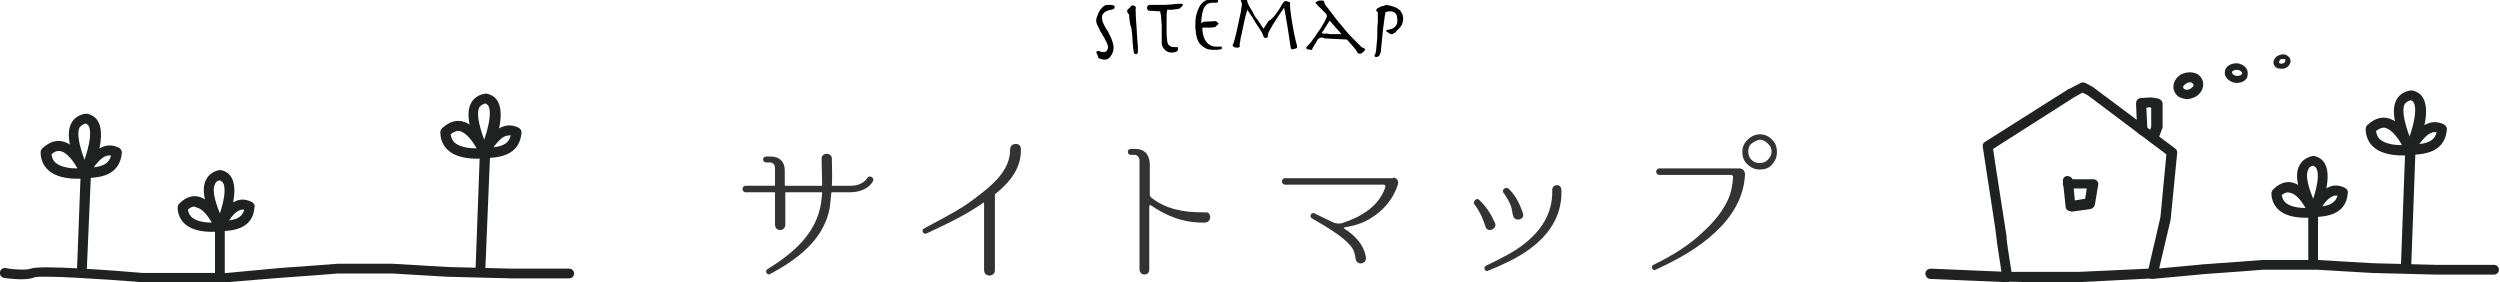 <svg id="レイヤー_1" xmlns="http://www.w3.org/2000/svg" viewBox="0 0 461.6 52.1"><style>.st0{fill:#333}.st1{fill:#202121}.st2{fill:#f7b66c}</style><path class="st0" d="M156.9 35.5h-3.3c-.1 0-.1 0-.1.1-.1 1-.2 1.9-.3 2.8-1.1 5.9-6 9.5-11 12.2-.5.3-1.1-.5-.5-.9 4.7-2.9 9-6.5 9.9-12.2.1-.6.1-1.2.2-1.9 0-.1-.1-.1-.1-.1h-6.6c-.1 0-.1 0-.1.1v5.9c0 1.3-1.9 1.3-1.9 0v-5.9c0-.1-.1-.1-.1-.1h-5.3c-.8 0-.8-1.2 0-1.2h5.3c.1 0 .1-.1.1-.1V31c0-.6-.4-1-.9-1h-.7c-.8 0-.8-1.1 0-1.1h.8c1.7 0 2.6 1 2.6 2.6v2.7c0 .1 0 .1.1.1h6.7c.1 0 .1-.1.1-.1 0-1.7-.1-3.3-.1-4.9 0-1.2 1.9-1.2 1.9 0 0 1.6.1 3.3 0 4.9 0 .1 0 .1.1.1h3.3c2.4 0 3.1-1.4 3.1-1.4.4-.7 1.4-.1 1.1.5 0 .1-1 2.1-4.3 2.1zm26.9.3c-.1 0-.1.1-.1.2v13.9c0 1.3-2 1.3-2 0V37.5c0-.1-.1-.1-.1-.1-2.8 2-5.8 3.5-10.5 5.7-.6.3-1.1-.6-.5-.9 5.3-2.9 7-3.6 10.6-6.5 2.6-2 5.3-4.6 5.3-8v-.1c0-1.3 2-1.4 2-.1.1 3.6-2.1 6.2-4.7 8.3zm38.7 5.3c-4.2.1-7.4-1.4-10-3.2-.1-.1-.3 0-.3.2v11.7c0 1.2-1.8 1.2-1.8-.1V29.6c0-.5-.4-1-.8-1h-.8c-.7 0-.8-1.1 0-1.1h.9c1.6 0 2.5 1 2.6 2.7v5.7c0 .2.1.5.3.6 2.5 2 5.8 2.8 10 2.7 1.1-.1 1.2 1.8-.1 1.9zm34.7-8.3c.8 0 1.1.7.9 1.3-.8 2.5-2.5 4.6-4.7 6-1.6 1.1-3.4 1.6-5.2 1.9-.1 0-.1.1 0 .2 2 1.3 3.6 2.9 4 5.3.2 1.3-1.7 1.6-1.9.3-.1-.7-.2-1.2-.5-1.8-.6-1-1.6-1.8-2.5-2.5-1.6-1.2-3.4-2.2-5.1-3.2-.5-.3-.1-1.2.5-.9l3.1 1.5c.7.4 1.6.5 2.3.2 3.3-1.1 6.6-3.1 7.7-6.6 0-.2-.1-.4-.3-.4h-18.2c-.8 0-.8-1.2 0-1.2h19.9zm18.8 8.3c.6 1.1-1.3 2-1.7.8-.4-1.2-.8-2.4-2-4.1-.5-.5.3-1.4.8-.9 1.3 1.2 2.2 2.6 2.9 4.2zm1.3 6.5c4.6-2.3 9.1-6 9.3-11.7V35c.1-1.1 1.7-1.1 1.7.1v1c-.3 6.3-5.3 10.2-10.6 12.6-1 .5-1.8.8-3 1.3-.6.2-.8-.6-.4-.9 1.3-.6 3-1.5 3-1.5zm3.9-8.2c.4 1.2-1.5 1.6-1.8.5-.2-.6-.2-1.2-.4-1.8-.3-.9-.8-1.6-1.3-2.4-.6-.5.2-1.3.8-.9 1.3 1.2 2.1 2.8 2.7 4.6zm40-8.3c.6 0 1 .5 1 1.1-.2 4.3-2.4 7.8-5.5 10.7-3.2 3-7.1 5.1-11 6.9-.6.3-1-.6-.4-.9 3.5-1.7 6.8-3.7 9.6-6.5 1.6-1.5 3-3.2 4-5.2.7-1.4 1-2.9 1.1-4.5 0-.2-.2-.4-.3-.4h-13.3c-.8 0-.8-1.2 0-1.2h14.8zm6.1-5.2c.6.6.8 1.4.8 2.2 0 1-.4 1.7-1 2.4-.6.6-1.3.8-2.2.8-1 0-1.7-.4-2.4-1.1-.6-.6-.8-1.4-.8-2.2 0-.9.4-1.7 1.1-2.3.6-.6 1.4-.9 2.2-.9.9 0 1.7.4 2.3 1.1zm-4 .7c-.4.4-.5.9-.5 1.4 0 .6.2 1.2.7 1.6.4.4.9.5 1.4.5.6 0 1.2-.2 1.6-.7.4-.4.6-.9.6-1.4 0-.6-.2-1.1-.8-1.6-.4-.4-.9-.6-1.4-.6-.6.1-1.1.4-1.6.8z"/><path d="M202.5 9.5l.1-.1c.1 0 .3 0 .5.1s.4.1.7.1c.3 0 .5-.1.6-.3.1-.2.2-.4.2-.6 0-.2-.1-.4-.2-.7-.1-.3-.3-.5-.4-.8s-.4-.6-.5-.9c-.2-.3-.4-.6-.5-.9-.2-.3-.3-.6-.4-.8s-.2-.5-.2-.7c0-.2 0-.4.1-.7.1-.3.3-.7.4-1 .2-.3.4-.6.7-.9.3-.3.6-.4.9-.4h.7c.1 0 .3.1.4.1.1 0 .2.1.2.2 0 .2 0 .3-.1.4s-.2.1-.5.2c-.7.1-1.1.3-1.4.6-.3.3-.4.7-.3 1.1 0 .3.1.6.3 1 .2.4.4.8.7 1.2.2.4.5.9.7 1.4.2.5.3.9.4 1.4V9c0 .3-.1.5-.2.8-.1.3-.3.5-.5.8-.2.2-.5.4-.8.4h-.3c-.1 0-.3 0-.4-.1-.1 0-.3-.1-.4-.1-.1 0-.2-.1-.2-.1 0-.1-.1-.2-.1-.3 0-.1 0-.2-.1-.3-.2-.4-.2-.5-.1-.6zm6.1-5.5c0-.3-.1-.6-.1-.8v-.4c0-.1-.1-.2-.1-.2-.1-.1-.2-.2-.2-.3 0-.1-.1-.2-.1-.2 0-.1 0-.1.1-.3l.3-.3.3-.3c.1-.2.2-.2.3-.2.1 0 .2 0 .4.1.1.1.2.1.2.2v.4c0 .1-.1.3 0 .4 0 .4 0 1.2.1 2.2.1 1 .1 2.4.3 4.2v1.2c-.1.2-.2.3-.3.3h-.2c-.1 0-.1-.1-.2-.2 0-.1-.1-.2-.1-.4s-.1-.5-.1-.8c0-.4-.1-.8-.1-1.4 0-.6-.1-1.2-.2-2-.2-.5-.3-1-.3-1.2zm3.9-2h-.3c-.1 0-.2-.1-.3-.2-.1-.1-.1-.2-.1-.4 0-.1 0-.2.1-.3s.2-.2.3-.2h2.8c.5 0 1.1-.1 1.6-.1.5-.1 1.1-.1 1.6-.1.1 0 .2.1.2.2 0 0 0 .1-.1.2 0 .1-.1.1-.2.2l-.2.2c-.1.1-.2.1-.2.1-.1 0-.3.1-.5.1s-.4 0-.6.1h-1.1c0 .3-.1.6-.1 1v2.7c0 .6 0 1.2.1 1.9 0 .2 0 .3.1.5 0 .2.1.3.2.4.1.1.2.2.4.3.2.1.4.1.7.1h.5c.1 0 .1 0 .1.1V9c0 .1 0 .3-.1.4-.1.1-.3.2-.4.2-.2.1-.4.1-.5.1-.3 0-.6 0-.8-.1-.2-.1-.5-.2-.6-.4-.2-.2-.3-.3-.4-.5-.1-.2-.2-.4-.2-.6V4.7c0-.4-.1-.9-.1-1.3s-.1-.9-.2-1.3l-1.5-.1h-.2zM225 4.4s0 .1-.1.1-.1.1-.2.2-.2.1-.2.2c-.1.1-.1.1-.2.1-.4.1-.9.1-1.3.1h-1c0 1.2.3 2.1.8 2.7.5.6 1.2.9 2.3.8h.4c.1 0 .1.1.1.3 0 .1-.1.2-.2.2s-.4.1-.8.1c-.6 0-1.1 0-1.5-.1-.4-.1-.7-.3-1-.5s-.5-.4-.7-.7c-.2-.3-.3-.6-.4-.9-.1-.3-.1-.6-.2-.9 0-.3 0-.6-.1-.9 0-1 0-1.8.2-2.5s.4-1.2.7-1.7c.3-.4.6-.7 1-.9.4-.2.8-.3 1.2-.3s.7 0 .9.1c.2.1.2.2.2.3 0 .2-.1.3-.3.3h-.9c-.2 0-.5.1-.7.2s-.4.3-.6.6c-.2.3-.3.7-.4 1.1-.1.5-.2 1.1-.2 1.9.1-.1.2-.1.3-.2s.2-.1.4-.1l2-.1c.4.3.5.4.5.5zM236 2c.3-.5.6-.9.7-1.2.2-.3.3-.4.4-.5s.1-.1.2-.1h.2c.1 0 .2.1.3.1.1 0 .2.1.3.1.1 0 .1.1.1.1V1c0 .3 0 .7.1 1.2s.1 1 .2 1.5.2 1.1.3 1.7c.1.6.2 1.1.3 1.5.1.5.2.9.3 1.2.1.3.1.5.1.6 0 .1 0 .1-.1.2-.1 0-.2.1-.3.1-.1 0-.2.1-.3.1h-.2c-.1 0-.2 0-.2-.1 0 0-.1-.1-.1-.3-.1-.7-.2-1.3-.3-2-.1-.7-.2-1.3-.3-1.9l-.3-1.8c-.1-.6-.2-1.1-.3-1.6-.7 1-1.2 1.8-1.6 2.4-.4.6-.7 1.1-.9 1.5-.2.4-.4.6-.4.8-.1.2-.1.3-.1.5s-.1.3-.1.3c-.1.1-.2.1-.3.1-.1 0-.2 0-.3-.1s-.1-.2-.2-.4c0-.1-.1-.2-.2-.5-.1-.2-.3-.5-.5-.8l-.6-.9c-.2-.3-.4-.7-.6-1l-.6-.9c-.2-.3-.3-.5-.4-.6 0 .1-.1.4-.2.7-.1.3-.2.8-.3 1.2s-.2.9-.3 1.4c-.1.5-.2 1-.3 1.4-.1.4-.2.8-.2 1.1-.1.3-.1.5-.1.6v.4s0 .1-.1.1-.1.1-.2.1c-.2 0-.5 0-.7-.1-.2-.1-.3-.2-.3-.3 0-.1 0-.2.1-.3.1-.1.1-.4.2-.6.1-.2.1-.4.2-.8.1-.3.2-.7.3-1.2s.2-.9.3-1.4.2-1 .3-1.4.2-.8.2-1.2c.1-.3.1-.6.1-.7 0-.2 0-.3-.1-.4 0-.1-.1-.2-.1-.3 0-.1.1-.2.2-.2h.6c.2 0 .3 0 .3.1.1 0 .1.1.1.2 0 .2.1.4.2.6.1.3.3.6.5.9.2.3.4.7.6 1.1.2.4.5.7.7 1l.6.9c.2.3.3.5.4.6l.9-1.4c1-.6 1.4-1.4 1.8-1.9zm7.7 5c-.2.1-.4.2-.5.5l-.8 1.3c-.1.1-.1.2-.1.3 0 .1-.1.1-.2.1-.3 0-.5-.1-.7-.1-.2-.1-.2-.2-.2-.3 0-.1.1-.2.2-.3l.4-.4c.2-.2.4-.5.6-.8.2-.3.5-.6.7-1 .2-.3.5-.7.7-1 .2-.3.4-.7.6-1 .2-.3.3-.5.4-.8.1-.2.2-.4.2-.5 0-.2-.1-.5-.5-.8L243.3 1c-.1-.2-.2-.3-.3-.3-.1-.1-.1-.1-.1-.2 0 0 0-.1.1-.1.1-.1.2-.1.3-.2.1 0 .2-.1.3-.1h.6c.1 0 .1 0 .2.1.1 0 .1.1.1.2s.1.2.1.3c0 .1.1.2.2.3s.2.3.3.4c.8 1 1.4 1.9 2 2.6.6.7 1.1 1.3 1.5 1.8s.9 1 1.3 1.4l1.4 1.4c.1.1.2.2.3.2.1 0 .2.1.2.1.1 0 .1.1.2.1 0 0 .1.1 0 .2 0 0 0 .1-.1.2l-.2.2c-.1.1-.2.1-.2.2-.1 0-.2.1-.2.1h-.4c-.1 0-.1 0-.2-.1 0-.1-.1-.1-.1-.2-.3-.5-.9-1.2-1.9-2.3l-4-.2c-.5-.2-.8-.2-1-.1zm.8-1.6c-.1.2-.2.4-.3.4 0 .1-.1.1-.1.2v.1s.1 0 .2.1h.4c.2 0 .5 0 .8.1h2.2l-2.2-2.5-1 1.6zm9.9-1.3V2.3c0-.1-.1-.1-.1-.1-.1-.1-.2-.2-.2-.3 0-.1.1-.3.3-.4l.6-.3c.2-.1.5-.1.7-.2s.4-.1.6 0c.3 0 .6.1.9.2.3.1.6.2.9.4.1.1.2.2.4.3.1.1.2.3.3.5.1.2.2.3.2.5s.1.3.1.5c-.1.7-.2 1.2-.4 1.4-.1.2-.3.3-.4.5-.2.2-.4.3-.5.5s-.4.3-.5.4c-.2.1-.3.1-.4.1-.1 0-.2 0-.3-.1-.1 0-.2-.1-.3-.2-.1-.1-.2-.1-.3-.2l-.1-.1s0-.1.1-.1.1-.1.3-.1c.5-.1.9-.2 1.2-.5.3-.3.5-.6.5-1v-.5c0-.2-.1-.4-.1-.6s-.2-.4-.3-.5-.3-.2-.6-.3h-.6c-.2 0-.4.1-.6.2 0 .2-.1.4-.1.6 0 .2-.1.5-.1.7 0 .3-.1.5-.1.8 0 .2-.1.5-.1.7L255 9c0 .5-.1.9-.3 1.2-.1.2-.4.4-.7.3-.2 0-.2-.1-.2-.2v-.1s0-.1.1-.2.1-.2.1-.3.1-.3.1-.6l.2-2.2c0-1.2 0-2.1.1-2.8z"/><path class="st1" d="M41.9 52.1H26.2c-7.5-.6-18.6-1.3-19.8-.9-1.6.7-5 .2-5.7.1-.5-.1-.8-.6-.7-1.1.1-.5.6-.8 1.1-.7 1.4.3 3.8.4 4.6.1 1.5-.7 14.9.3 20.7.8h15.5l9.6-.9 6.9-.5 3.9-.3h10.2l10.2.6 11.7.3h10.7c.5 0 .9.4.9.9s-.4.9-.9.9H94.4l-11.8-.3-10.2-.6h-10l-3.8.3-6.9.5-9.8.8c.1 0 .1 0 0 0zm47.6-22.9c-.3 0-.6-.2-.8-.4-.2-.3-.2-.6-.1-.9.1-.1 1.6-3.6 4.2-4.5 1-.4 2-.3 3 .2.3.2.5.5.5.9-.4 4.5-4.6 4.6-6.8 4.7zm4.6-4.2c-.2 0-.4 0-.7.1-.9.3-1.7 1.3-2.3 2.1 1.8-.2 2.9-.8 3.2-2.2h-.2z"/><path class="st1" d="M88.1 29.3c-1.5 0-3.9-.2-5.4-1.6-.9-.8-1.4-2-1.4-3.3 0-.2.1-.5.3-.7 1.5-1.4 2.8-1.5 3.7-1.3 3 .6 4.8 5 5 5.5.1.3.1.6-.1.8-.1.2-.4.4-.7.4 0 .1-.6.2-1.4.2zm-4.9-4.5c.1.6.3 1.1.7 1.5 1 .9 2.8 1.1 4.1 1.1-.7-1.3-1.9-2.9-3.1-3.2-.5-.1-1.1.1-1.7.6z"/><path class="st1" d="M89.5 29.2c-.4 0-.7-.2-.8-.5-2.2-4.9-2.7-7.9-1.7-9.7.3-.6 1.1-1.5 2.6-1.7h.3c.9.2 1.7.7 2.1 1.6 1.5 3-1.2 9.2-1.6 9.8-.2.3-.6.5-.9.5zm.1-10.1c-.7.2-.9.5-1.1.7-.5 1-.2 3 .9 6 .8-2.3 1.4-5 .8-6.2-.1-.2-.3-.4-.6-.5z"/><path class="st1" d="M88.7 50.9c-.5 0-.9-.4-.9-1l.8-21.7c0-.5.4-.9 1-.9.5 0 .9.4.9 1L89.6 50c0 .5-.4.9-.9.9zm-48.1-8.2c-.3 0-.6-.1-.8-.4-.2-.3-.2-.6-.1-.9.1-.3 1.5-3.4 3.9-4.3.9-.4 1.9-.3 2.9.2.3.2.6.5.5.9-.3 4.3-4.3 4.4-6.4 4.5zm4.3-4c-.2 0-.4 0-.6.1-.8.3-1.5 1.1-2 1.9 1.6-.2 2.5-.8 2.8-2h-.2z"/><path class="st1" d="M39.1 42.8c-1.4 0-3.5-.2-4.9-1.4a4.1 4.1 0 0 1-1.4-3.1c0-.2.1-.5.3-.7 1.4-1.4 2.7-1.5 3.5-1.3 2.8.6 4.6 4.7 4.8 5.1.1.3.1.6 0 .8-.1.2-.4.4-.7.5 0 0-.7.1-1.6.1zm-4.4-4.1c.1.6.3 1 .7 1.4.9.8 2.5 1 3.7 1-.7-1.2-1.7-2.6-2.9-2.8-.1-.2-.7-.3-1.5.4z"/><path class="st1" d="M40.6 42.7c-.4 0-.7-.2-.8-.5-2.1-4.6-2.7-7.4-1.7-9.1.3-.6 1-1.4 2.4-1.7h.3c.9.2 1.6.7 2 1.5 1.5 2.8-1 8.6-1.3 9.3-.2.3-.5.5-.9.5zm0-9.4c-.6.1-.8.4-.9.7-.5.9-.2 2.7.9 5.4.7-2.1 1.2-4.5.6-5.6-.2-.3-.4-.4-.6-.5z"/><path class="st1" d="M40.6 52.1c-.5 0-.9-.4-.9-.9v-9.4c0-.5.4-.9.9-.9s.9.4.9.9v9.4c0 .5-.4.9-.9.9zM15.7 32.9c-.3 0-.6-.2-.8-.4-.2-.3-.2-.6-.1-.9.1-.1 1.6-3.6 4.2-4.5 1-.4 2-.3 3 .2.3.2.5.5.5.9-.4 4.5-4.5 4.6-6.8 4.7zm4.6-4.2c-.2 0-.4 0-.7.1-.9.3-1.7 1.3-2.3 2.1 1.8-.2 2.9-.8 3.2-2.2h-.2z"/><path class="st1" d="M14.3 33c-1.5 0-3.9-.2-5.4-1.6-.9-.8-1.4-2-1.4-3.3 0-.2.1-.5.3-.7 1.5-1.4 2.8-1.5 3.7-1.3 3 .6 4.8 5 5 5.5.1.3.1.6-.1.8-.1.2-.4.4-.7.4.1.1-.5.2-1.4.2zm-4.8-4.5c.1.6.3 1.1.7 1.5 1 .9 2.8 1.1 4.1 1.1-.7-1.3-1.9-2.9-3.1-3.2-.6-.1-1.2.1-1.7.6z"/><path class="st1" d="M15.7 32.9c-.4 0-.7-.2-.8-.5-2.2-4.9-2.7-7.9-1.7-9.7.3-.6 1.1-1.5 2.6-1.7h.3c.9.2 1.7.7 2.1 1.6 1.5 3-1.2 9.2-1.6 9.8-.2.3-.5.5-.9.5zm.1-10.1c-.7.2-.9.5-1.1.7-.5 1-.2 3 .9 6 .8-2.3 1.4-5 .8-6.2-.1-.2-.3-.4-.6-.5z"/><path class="st1" d="M15.1 51.3s-.1 0 0 0c-.5 0-.9-.4-.9-1l.7-18.4c0-.5.4-.9 1-.9.5 0 .9.4.9 1L16 50.4c0 .5-.4.9-.9.9zm368.7.8h-8.9l-4.3-.1c-.5 0-.8-.3-.9-.8-.7-4.6-1.1-7.1-1.1-7.5 0-.5-1.1-7.4-1.8-12l-.7-4.6c-.1-.4.1-.7.4-.9l15.5-9.8h.1l2.1-1.1c.3-.1.6-.1.8 0l1.5.8.1.1 15 11.2c.3.2.4.5.4.8l-1.2 12.2v.1l-2.4 10.2c-.1.4-.4.7-.9.7l-13.7.7c.1 0 0 0 0 0zm-12.4-1.9h12.4l12.9-.6 2.2-9.5 1.1-11.6-14.5-10.9-1-.5-1.6.9-14.9 9.5.6 4c1.2 7.8 1.9 12 1.9 12.2-.1.3.5 3.9.9 6.5z"/><path class="st1" d="M382.3 39c-.2 0-.4-.1-.6-.2-.2-.2-.3-.4-.3-.6l-.4-3.8c-.1-.1-.1-.3-.1-.4v-.5c-.1-.5.3-1 .8-1 .4 0 .8.2 1 .6h3.8c.3 0 .5.1.7.3.2.2.3.5.2.8l-.6 3.6c-.1.4-.4.7-.8.8l-3.6.5c0-.2-.1-.1-.1-.1zm.6-4.1l.2 2.1 1.9-.3.3-1.9h-2.4zm14.6-8.5c-.1 0-.2 0-.3-.1-.5-.2-.7-.7-.6-1.2l.6-1.7v-3.5l-.3-.1-.6.1.2 4.1c0 .5-.4.9-.9 1-.5 0-.9-.4-1-.9l-.2-5c0-.5.3-.9.8-1l1.8-.1h.3l1.2.2c.4.1.8.5.8.9v4.4c0 .1 0 .2-.1.3l-.7 1.9c-.2.5-.6.7-1 .7zm-.1 25.1c-.5 0-.9-.4-.9-.8 0-.5.3-1 .8-1l9.6-.9 6.9-.5 3.9-.3h10.2l10.2.6 11.7.3h10.7c.5 0 .9.4.9.9s-.4.9-.9.9h-10.7l-11.8-.3-10.2-.6h-10l-3.8.3-6.9.5-9.7.9c.1 0 .1 0 0 0zm29.7-11.4c-.3 0-.6-.1-.8-.4-.2-.3-.2-.6-.1-.9.1-.3 1.5-3.4 3.9-4.3.9-.4 1.9-.3 2.9.2.3.2.6.5.5.9-.3 4.2-4.2 4.4-6.4 4.5.1 0 .1 0 0 0zm4.3-4c-.2 0-.4 0-.6.1-.8.3-1.5 1.1-2 1.9 1.5-.2 2.5-.8 2.8-2h-.2z"/><path class="st1" d="M425.7 40.2c-1.4 0-3.5-.2-4.9-1.4a4.1 4.1 0 0 1-1.4-3.1c0-.2.1-.5.3-.7 1.4-1.4 2.7-1.5 3.5-1.3 2.8.6 4.6 4.7 4.8 5.1.1.3.1.6 0 .8-.1.2-.4.4-.7.5-.1 0-.7.1-1.6.1zm-4.4-4.2c.1.6.3 1 .7 1.4.9.8 2.5 1 3.7 1-.7-1.2-1.7-2.6-2.9-2.8-.2-.1-.7-.2-1.5.4z"/><path class="st1" d="M427.1 40.1c-.4 0-.7-.2-.8-.5-2.1-4.6-2.7-7.4-1.7-9.1.3-.6 1-1.4 2.4-1.7h.3c.9.2 1.6.7 2 1.5 1.5 2.8-1 8.6-1.3 9.3-.2.3-.5.5-.9.5zm0-9.5c-.6.1-.8.4-.9.7-.5.9-.2 2.7.9 5.4.7-2.1 1.2-4.5.6-5.6-.1-.2-.3-.4-.6-.5z"/><path class="st1" d="M427.1 49.5c-.5 0-.9-.4-.9-.9v-9.4c0-.5.4-.9.9-.9s.9.4.9.9v9.4c.1.5-.4.9-.9.9zM445 28.6c-.3 0-.6-.2-.8-.4-.2-.3-.2-.6-.1-.9.1-.1 1.6-3.6 4.2-4.5 1-.4 2-.3 3 .2.3.2.5.5.5.9-.4 4.5-4.6 4.6-6.8 4.7zm4.6-4.2c-.2 0-.4 0-.6.1-.9.3-1.7 1.3-2.3 2.1 1.8-.2 2.9-.8 3.2-2.2h-.3z"/><path class="st1" d="M443.6 28.7c-1.5 0-3.9-.2-5.4-1.6-.9-.8-1.4-2-1.4-3.3 0-.2.1-.5.3-.7 1.5-1.4 2.8-1.5 3.7-1.3 3 .6 4.8 5 5 5.5.1.3.1.6-.1.8-.1.2-.4.4-.7.4 0 .1-.6.2-1.4.2zm-4.9-4.5c.1.6.3 1.1.7 1.5 1 .9 2.8 1.1 4.1 1.1-.7-1.3-1.9-2.9-3.1-3.2-.5-.1-1.1.1-1.7.6z"/><path class="st1" d="M445 28.6c-.4 0-.7-.2-.8-.5-2.2-4.9-2.7-7.9-1.7-9.7.3-.6 1.1-1.5 2.6-1.7h.3c.9.2 1.7.7 2.1 1.6 1.5 3-1.2 9.2-1.6 9.8-.2.3-.6.5-.9.5zm.1-10.1c-.7.2-.9.5-1.1.7-.5 1-.2 3 .9 6 .8-2.3 1.4-5 .8-6.2-.1-.2-.3-.4-.6-.5z"/><path class="st1" d="M444.2 50.3c-.5 0-.9-.4-.9-1l.8-21.7c0-.5.4-.9 1-.9.5 0 .9.4.9 1l-.8 21.7c-.1.5-.5.9-1 .9zm-40.4-32c-.3 0-.7-.1-1-.2-.7-.2-1.2-.8-1.4-1.4-.2-.6-.1-1.4.3-2 .4-.6.9-1 1.6-1.2.7-.2 1.4-.2 2 0 .7.2 1.2.8 1.4 1.4.2.6.1 1.4-.3 2-.4.6-.9 1-1.6 1.2-.2.1-.6.2-1 .2zm.6-3.1c-.2 0-.3 0-.5.1-.3.1-.5.3-.7.5-.1.1-.1.2-.1.4 0 .1.2.2.3.3.2.1.5.1.8 0 .3-.1.5-.3.7-.5.1-.1.1-.2.1-.4 0-.1-.2-.2-.3-.3 0-.1-.2-.1-.3-.1zm8.7.1h-.4c-.5-.1-1-.3-1.4-.7-.4-.4-.6-.9-.5-1.4.1-1 1.2-1.6 2.4-1.5 1.2.2 2 1.1 1.8 2.1 0 .9-.9 1.5-1.9 1.5zm-.2-2.4c-.4 0-.7.2-.8.4 0 .2.1.3.2.4.2.2.4.3.7.3.5.1.9-.2 1-.4 0-.3-.3-.6-.8-.7h-.3zm8.3-.2c-.2 0-.5-.1-.7-.1-.4-.2-.6-.5-.7-.8-.1-.4 0-.7.3-1.1.2-.3.6-.5 1-.6.4-.1.8-.1 1.1.1.4.2.6.5.7.8.1.4 0 .7-.3 1.1-.2.3-.6.5-1 .6-.1-.1-.2 0-.4 0zm.3-1.8h-.2c-.2 0-.3.1-.4.3 0 .1-.1.2-.1.3 0 .1.1.2.2.2.1.1.3.1.5 0 .2 0 .3-.1.4-.3 0-.1.1-.2.1-.3 0-.1-.1-.2-.2-.2h-.3zm-50.9 41.2s-.1 0 0 0l-14.2-.6c-.5 0-.9-.5-.9-1s.5-.9 1-.9l14.1.6c.5 0 .9.5.9 1s-.4.9-.9.9z"/><path class="st2" d="M192.2 4.9s.1 0 0 0zm0 .3c.1-.1.1-.1 0 0l.1-.1c.1 0 0 0-.1.1zm.1.4h.1zm.1 1.2s-.1 0 0 0c-.1 0-.1-.1 0 0-.1-.1-.1-.1 0 0-.1-.1-.1 0 0 0zm-.2-1.3zm.1 1.1c-.1 0-.1 0 0 0zm.1-1.4c0 .1 0 0 0 0 .2-.1 0 .1 0 0zm0-.1z"/></svg>
